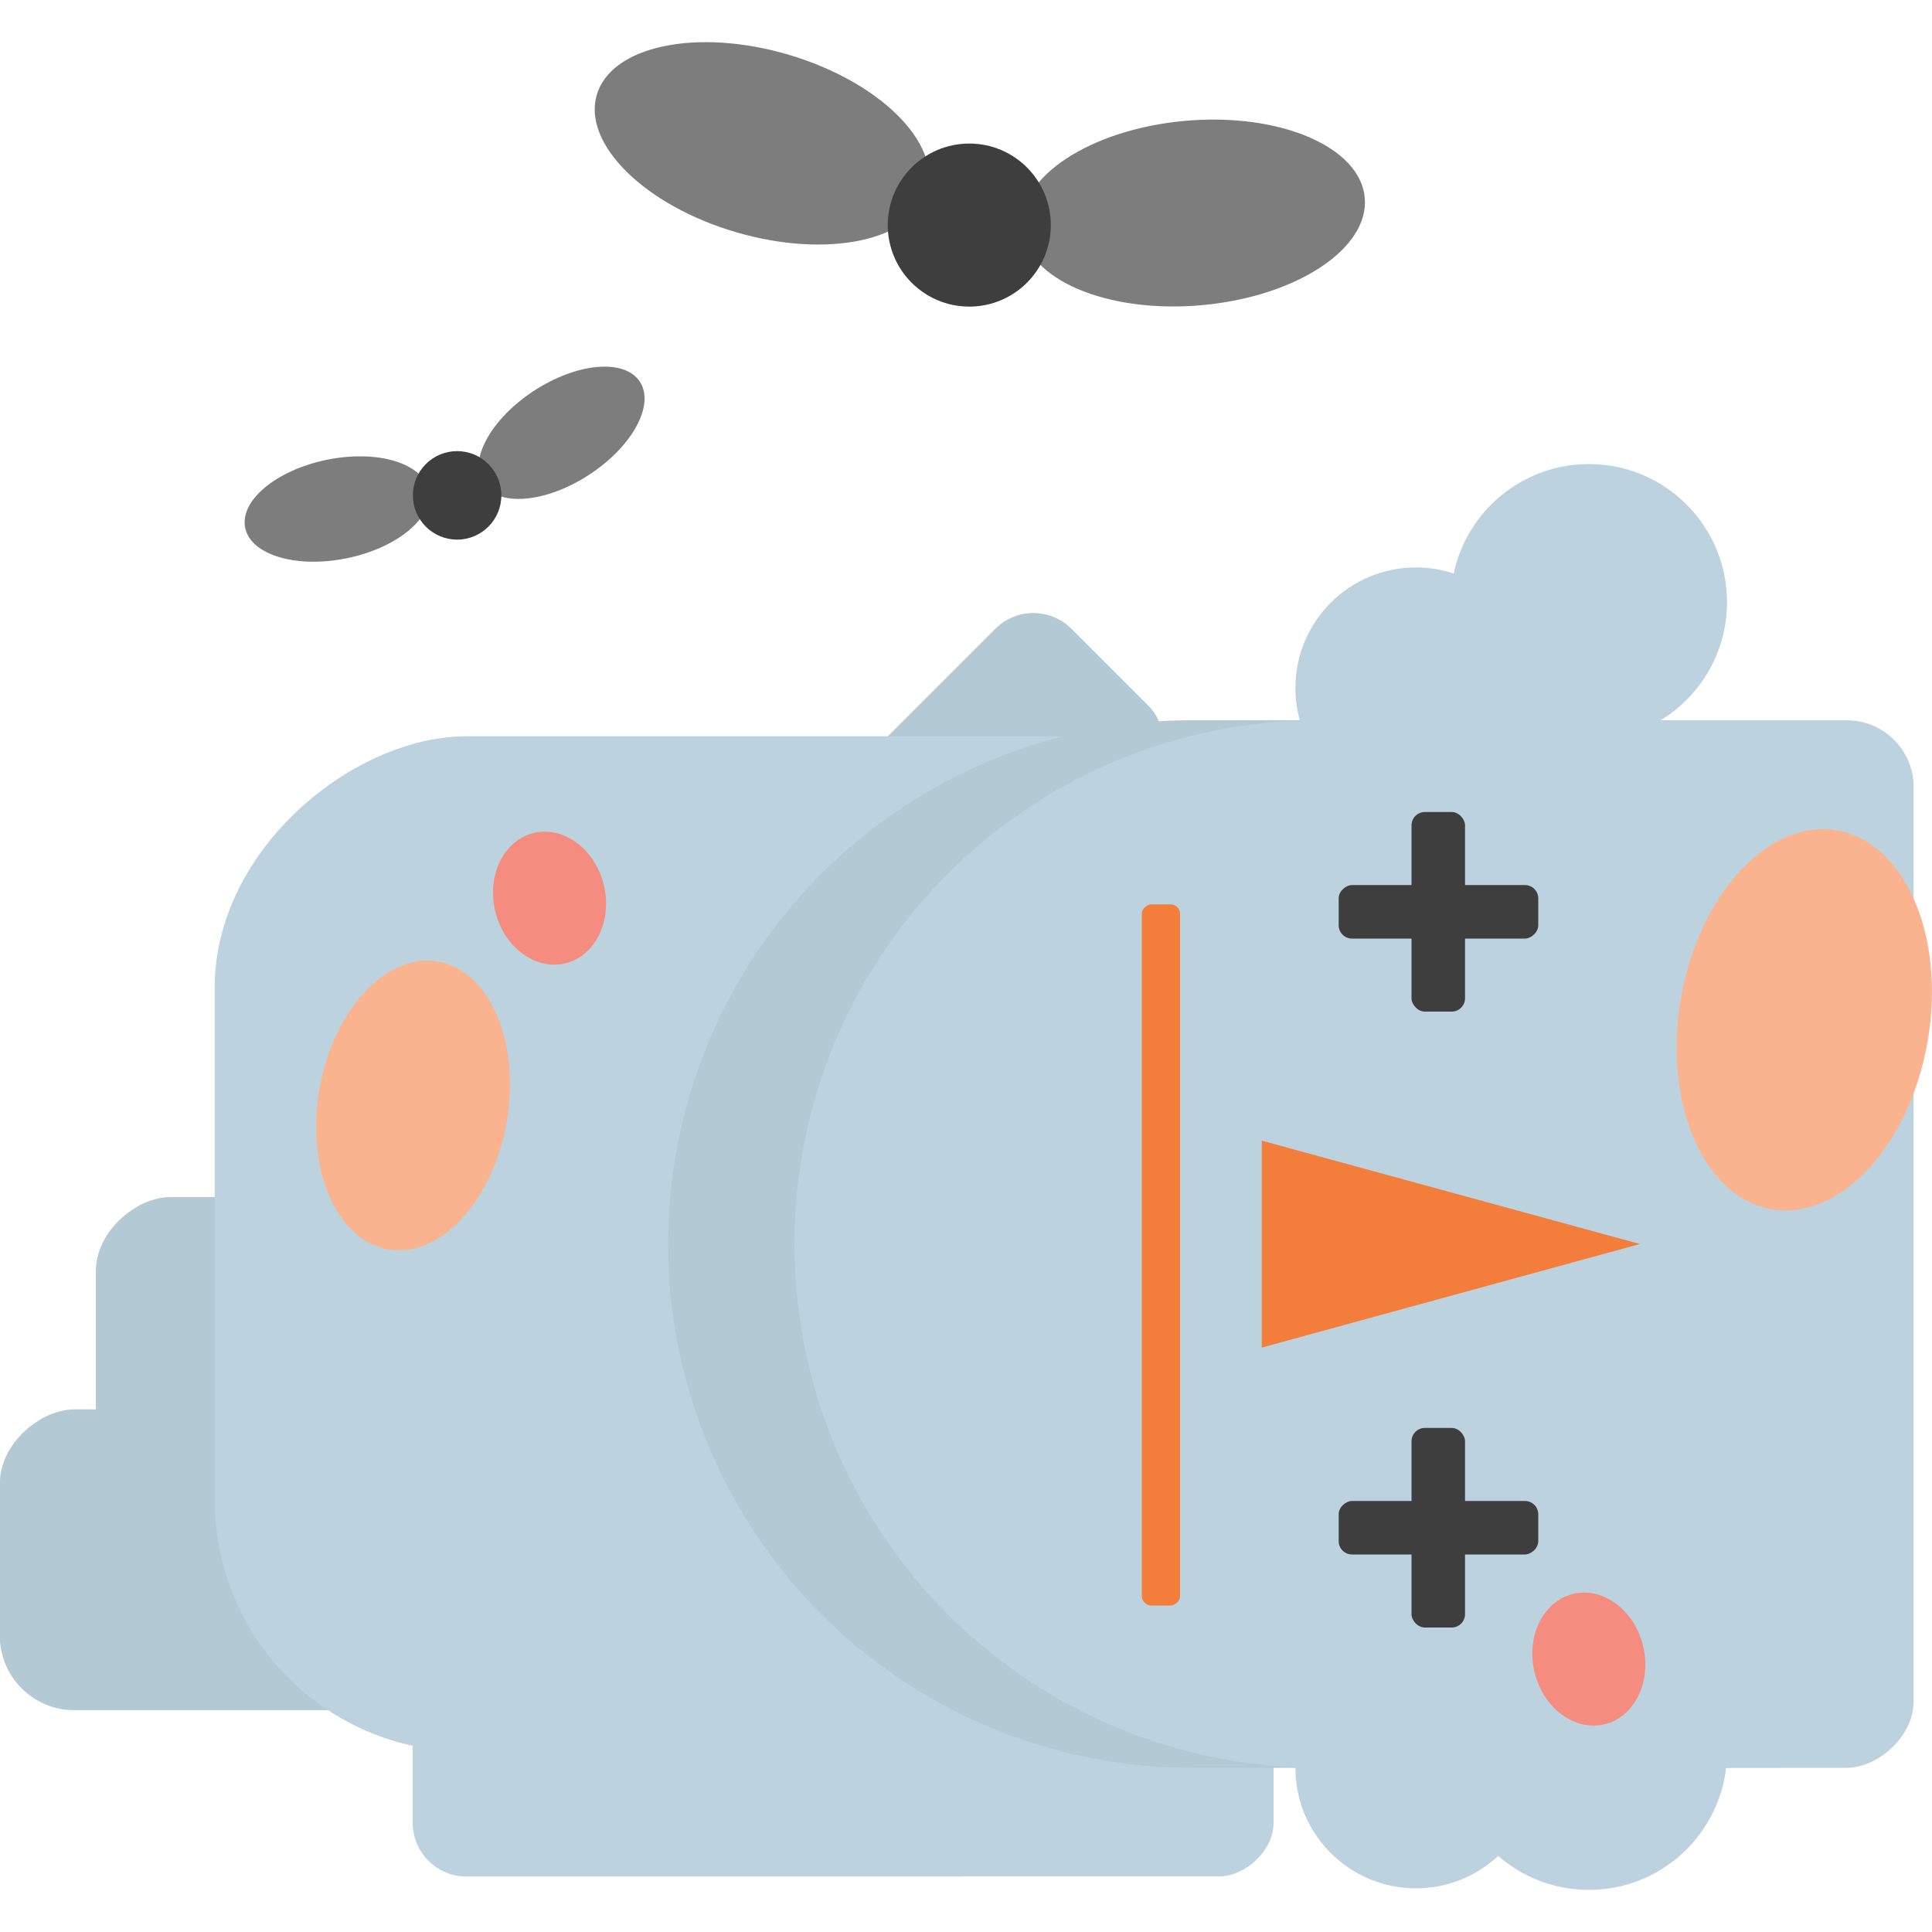 <svg id="Layer_1" data-name="Layer 1" xmlns="http://www.w3.org/2000/svg" viewBox="0 0 100 100"><defs><style>.cls-1{fill:#7d7d7d;}.cls-2{fill:#b3c9d4;}.cls-3{fill:#bcd2de;}.cls-4{fill:#f37d3b;}.cls-5{fill:#3e3e3f;}.cls-6{fill:#f9b48f;}.cls-7{fill:#f48d80;}</style></defs><title>corpse</title><ellipse class="cls-1" cx="39.44" cy="7.43" rx="4.79" ry="8.91" transform="translate(21.2 43.17) rotate(-73.64)"/><ellipse class="cls-1" cx="61.77" cy="11.03" rx="8.91" ry="4.79" transform="translate(-0.74 5.52) rotate(-5.09)"/><rect class="cls-2" x="20.1" y="52.85" width="15.57" height="55.78" rx="3.86" ry="3.86" transform="translate(108.62 52.85) rotate(90)"/><rect class="cls-2" x="25.07" y="41.86" width="15.57" height="55.78" rx="3.86" ry="3.86" transform="translate(102.6 36.89) rotate(90)"/><rect class="cls-3" x="44.7" y="75.9" width="11.24" height="31.2" rx="2.79" ry="2.79" transform="translate(141.82 41.18) rotate(90)"/><rect class="cls-3" x="31.34" y="75.9" width="11.24" height="31.2" rx="2.79" ry="2.79" transform="translate(128.46 54.55) rotate(90)"/><rect class="cls-2" x="40.81" y="29.98" width="11.24" height="31.2" rx="2.79" ry="2.79" transform="translate(45.83 -19.48) rotate(45)"/><rect class="cls-3" x="31.36" y="39.43" width="11.24" height="31.2" rx="2.79" ry="2.79" transform="translate(49.74 -10.03) rotate(45)"/><rect class="cls-3" x="19.47" y="29.75" width="52.55" height="69.28" rx="13.03" ry="13.03" transform="translate(110.14 18.64) rotate(90)"/><path class="cls-2" d="M85.61,37.28H61.69a27.11,27.11,0,0,0,0,54.22H85.61Z"/><path class="cls-3" d="M92.15,37.28H68.23a27.11,27.11,0,0,0,0,54.22H92.15Z"/><circle class="cls-3" cx="82.24" cy="31.17" r="7.15"/><circle class="cls-3" cx="73.29" cy="35.61" r="6.24"/><circle class="cls-3" cx="82.24" cy="90.67" r="7.15"/><circle class="cls-3" cx="73.29" cy="91.5" r="6.24"/><polygon class="cls-4" points="65.31 59.04 65.31 69.75 84.88 64.39 65.31 59.04"/><rect class="cls-4" x="41.95" y="63.96" width="36.29" height="1.98" rx="0.49" ry="0.49" transform="translate(125.04 4.86) rotate(90)"/><rect class="cls-3" x="64.97" y="57.42" width="54.22" height="13.94" rx="3.46" ry="3.46" transform="translate(156.47 -27.69) rotate(90)"/><circle class="cls-3" cx="32.86" cy="48.58" r="1.38"/><circle class="cls-3" cx="32.86" cy="79.36" r="1.38"/><rect class="cls-5" x="73.06" y="73.91" width="2.77" height="10.33" rx="0.69" ry="0.69"/><rect class="cls-5" x="73.06" y="73.91" width="2.77" height="10.33" rx="0.69" ry="0.69" transform="translate(153.53 4.63) rotate(90)"/><rect class="cls-5" x="73.06" y="42.03" width="2.77" height="10.33" rx="0.69" ry="0.69"/><rect class="cls-5" x="73.06" y="42.03" width="2.77" height="10.33" rx="0.69" ry="0.69" transform="translate(121.65 -27.25) rotate(90)"/><ellipse class="cls-6" cx="21.38" cy="57.22" rx="7.56" ry="4.92" transform="translate(-38.64 68.56) rotate(-80.21)"/><ellipse class="cls-7" cx="28.44" cy="46.49" rx="2.89" ry="3.47" transform="translate(-10.13 7.99) rotate(-13.6)"/><ellipse class="cls-7" cx="82.24" cy="85.88" rx="2.89" ry="3.47" transform="translate(-17.89 21.74) rotate(-13.6)"/><circle class="cls-5" cx="50.17" cy="11.65" r="4.22"/><ellipse class="cls-1" cx="17.43" cy="26.35" rx="4.84" ry="2.6" transform="translate(-4.94 4.04) rotate(-11.6)"/><ellipse class="cls-1" cx="29.06" cy="22.4" rx="4.84" ry="2.6" transform="translate(-7.51 19.48) rotate(-33.06)"/><circle class="cls-5" cx="23.66" cy="25.64" r="2.29"/><ellipse class="cls-6" cx="93.39" cy="52.78" rx="9.95" ry="6.48" transform="translate(25.5 135.84) rotate(-80.21)"/></svg>